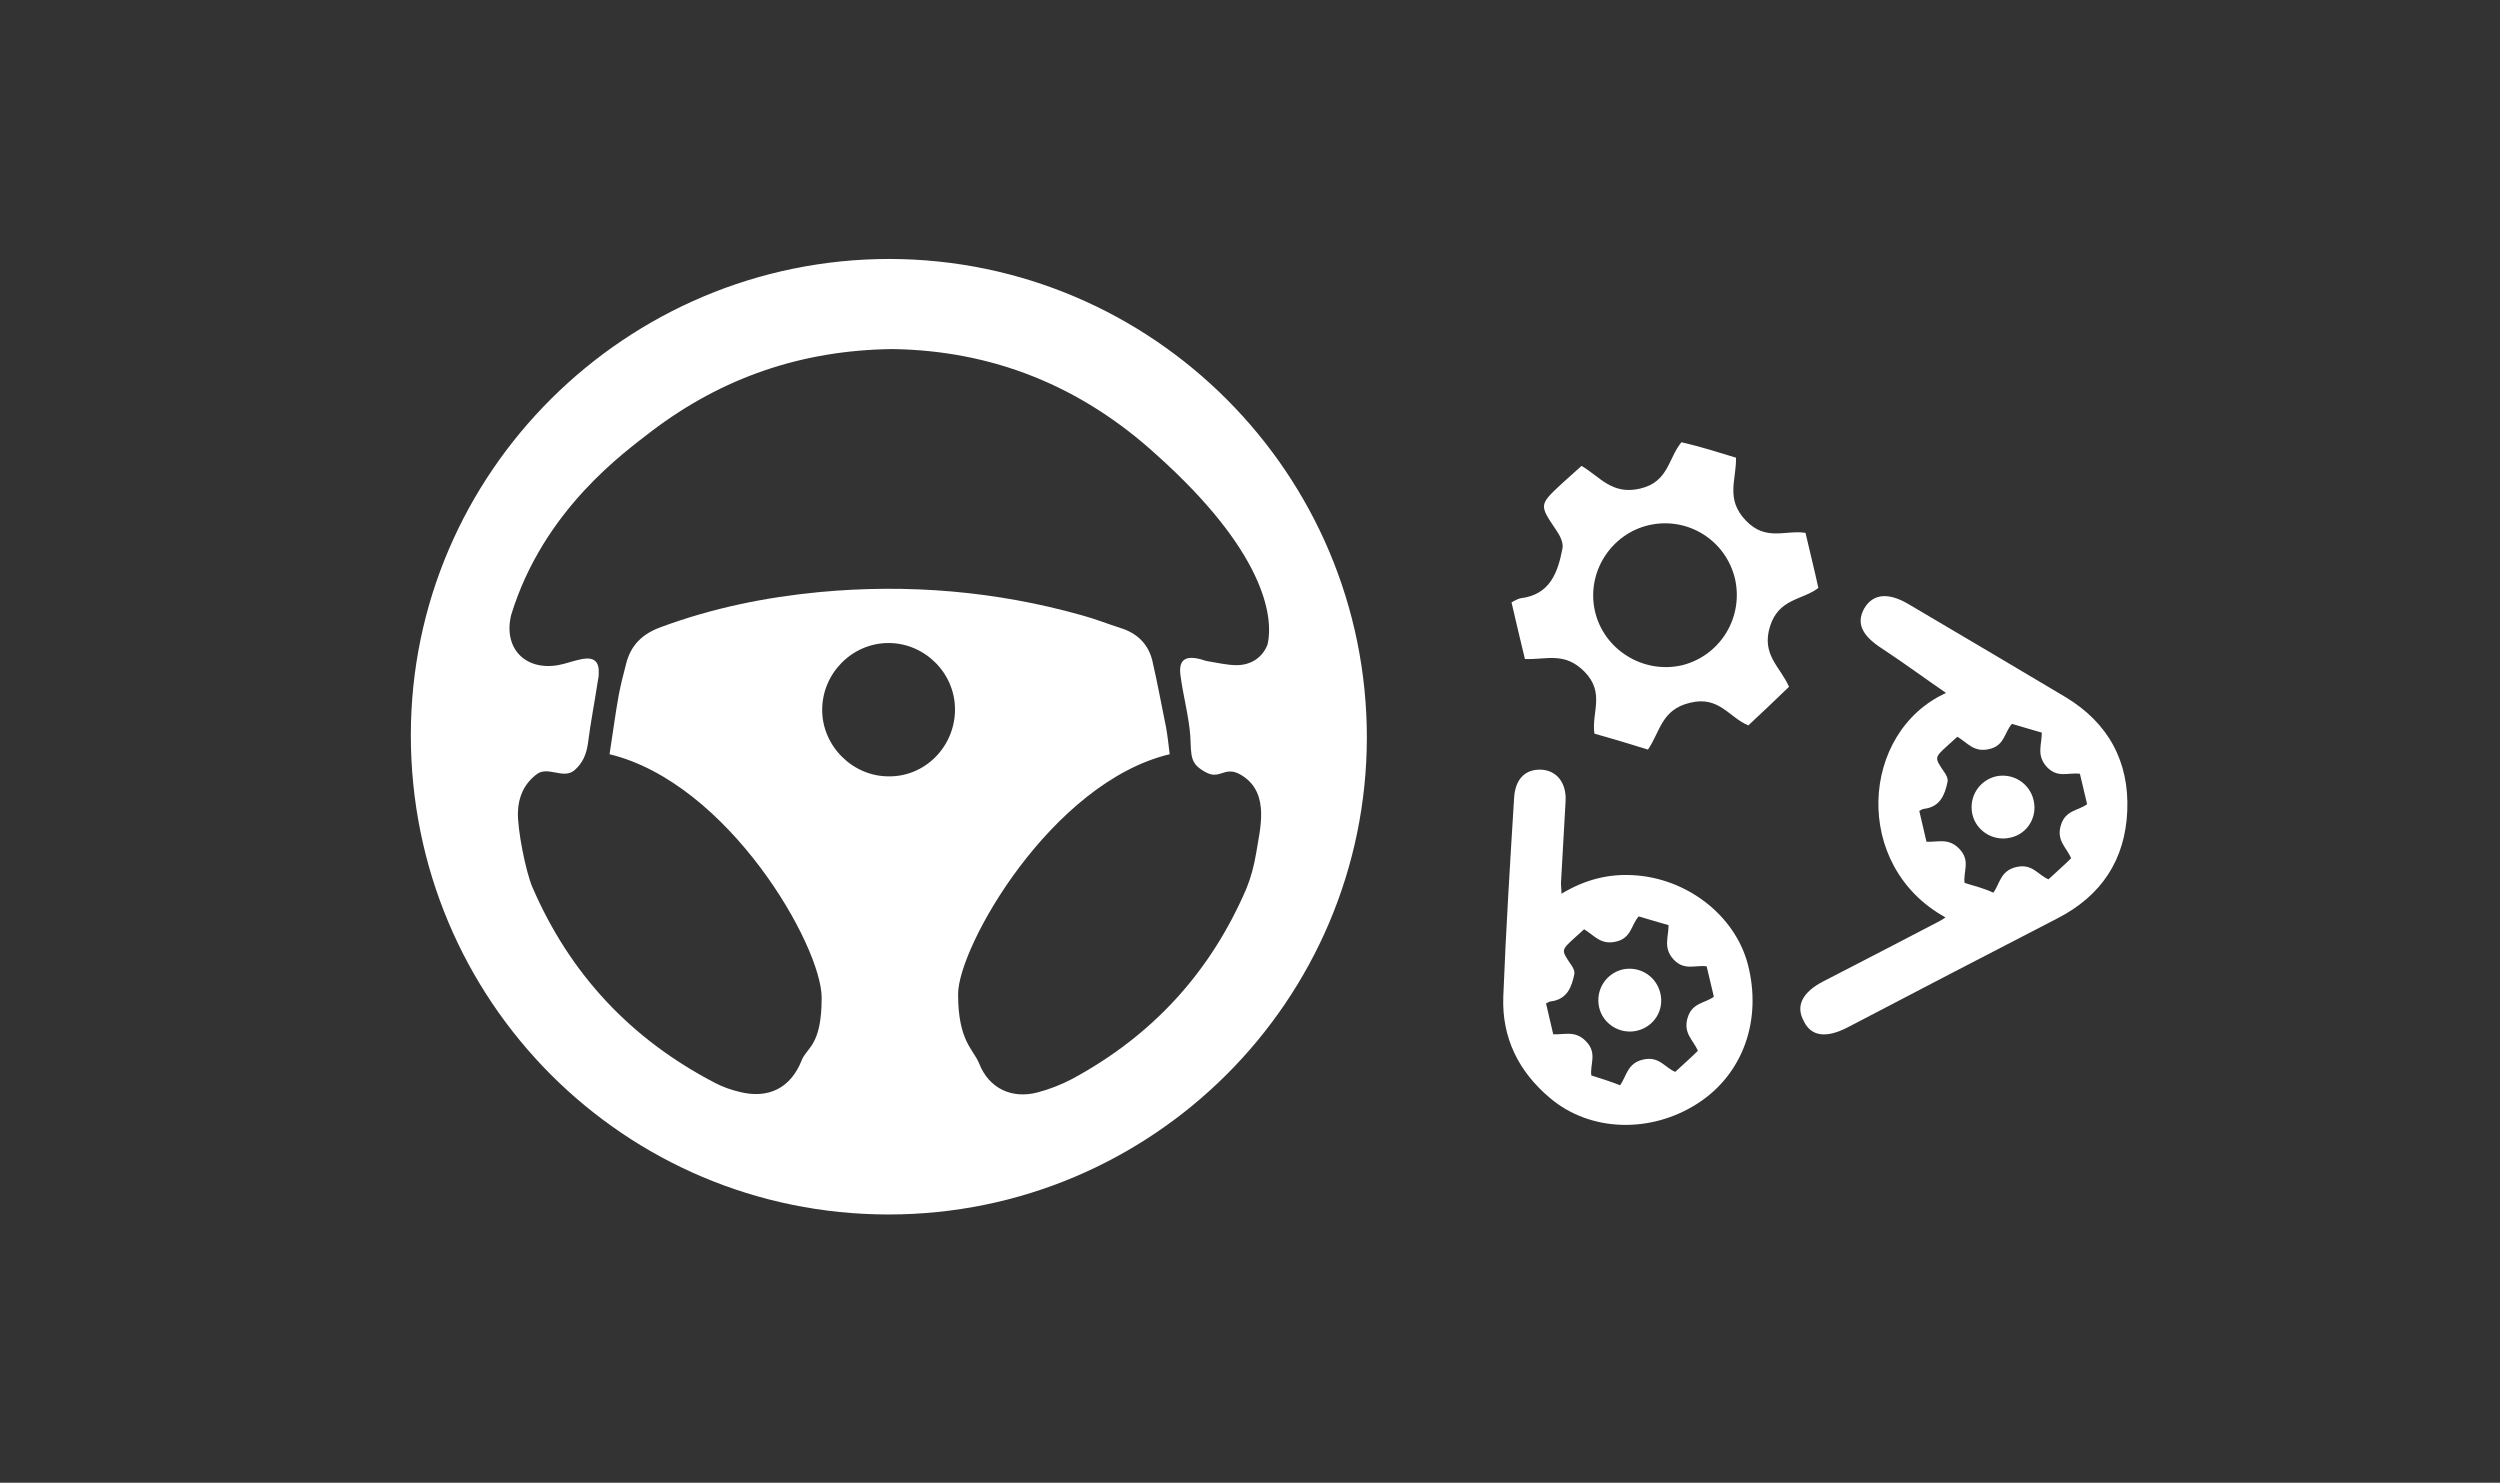 <?xml version="1.0" encoding="utf-8"?>
<!-- Generator: Adobe Illustrator 28.1.0, SVG Export Plug-In . SVG Version: 6.00 Build 0)  -->
<svg version="1.1" id="_圖層_1" xmlns="http://www.w3.org/2000/svg" xmlns:xlink="http://www.w3.org/1999/xlink" x="0px" y="0px"
	 viewBox="0 0 485.6 288" style="enable-background:new 0 0 485.6 288;" xml:space="preserve">
<rect x="0" y="0" width="485.6" height="288" fill="#333333" stroke="none"/>
<style type="text/css">
	.st0{fill:#FFFFFF;}
</style>
<path class="st0" d="M172.8,50.3c-51.2,0-93,41.5-93,92.5c0,51.5,41.4,93.1,92.8,93.1c51.2,0,92.8-41.5,92.9-92.6
	C265.5,92,223.9,50.4,172.8,50.3L172.8,50.3z M172.6,150.8c-7,0-12.9-5.9-12.9-12.9c0-7.1,5.8-13,12.9-13c7,0,12.9,5.8,12.9,12.9
	C185.5,145,179.7,150.9,172.6,150.8L172.6,150.8z M240.2,129.2c-1.9,0-3.9-0.5-5.8-0.8c-0.5-0.1-0.9-0.3-1.4-0.4
	c-2.9-0.7-4.1,0.3-3.7,3.2c0.5,3.9,1.6,7.8,1.9,11.7c0.2,4.1-0.1,5.5,3.2,7.2c2.8,1.4,3.6-1.7,7.1,0.7c5.2,3.5,3.2,10.4,2.5,14.9
	c-0.4,2.4-1,4.7-1.9,6.9c-7,16.3-18.3,28.6-33.9,37c-2.1,1.1-4.4,2-6.7,2.6c-5,1.3-9.4-0.8-11.3-5.6c-1.1-2.8-4.1-4.3-4.1-13.5
	s18.1-41.1,41.1-46.6c-0.2-1.7-0.4-3.5-0.7-5.2c-0.9-4.4-1.7-8.8-2.7-13.1c-0.8-3.1-2.9-5.2-6.1-6.2c-2.5-0.8-5-1.8-7.6-2.5
	c-16.7-4.7-33.7-6.1-50.9-4.5c-10.5,1-20.8,3.1-30.8,6.8c-3.6,1.3-5.9,3.5-6.8,7.2c-0.5,1.9-1,3.9-1.4,5.9
	c-0.7,3.9-1.2,7.8-1.8,11.6c23.1,5.6,41.2,37.2,41.2,47.3c0,9.4-2.9,9.6-3.9,12.2c-2.1,5.3-6.4,7.5-12,6.1c-1.7-0.4-3.4-1-4.9-1.8
	c-16.3-8.5-28.1-21.1-35.4-38c-1.3-3.1-2.9-11.1-2.8-14.6c0.1-2.9,1.2-5.4,3.5-7.2c2.2-1.9,5.3,1,7.5-0.9c1.6-1.4,2.3-3.1,2.6-5.2
	c0.5-4,1.3-8,1.9-12c0.1-0.5,0.2-1.1,0.2-1.6c0.1-2.3-0.9-3.2-3.2-2.8c-1.6,0.3-3.1,0.9-4.7,1.2c-6.5,1.1-10.7-3.4-9.1-9.8
	c6.3-20.5,22.2-31.7,27.2-35.6c13.8-10.5,29.3-15.8,46.9-16c19.5,0.3,36.6,7.2,51.2,20.5c20.8,18.6,22.9,31.3,21.6,36.9
	C245.2,127.8,242.9,129.2,240.2,129.2L240.2,129.2z"/>
<path class="st0" d="M337.2,88.9c0.1,4.3-2.1,8,1.9,12.2c3.9,4.1,7.7,1.8,11.6,2.4c0.8,3.5,1.7,7,2.5,10.7c-3.1,2.4-7.7,2-9.4,7.5
	c-1.7,5.5,2,7.8,3.7,11.7c-2.6,2.5-5.2,5-7.9,7.5c-3.7-1.5-5.7-5.8-11.3-4.4c-5.6,1.3-5.8,5.6-8.2,9.1c-3.5-1.1-6.9-2.1-10.4-3.1
	c-0.6-4.1,2.1-7.9-1.9-12c-3.9-4-7.5-2.3-11.6-2.5c-0.9-3.6-1.7-7.2-2.6-11c0.6-0.3,1.2-0.7,1.8-0.8c5.7-0.7,7.2-5,8.1-9.7
	c0.2-1.1-0.5-2.5-1.2-3.5c-3.3-4.9-3.4-4.9,1-9c1.3-1.2,2.6-2.3,3.9-3.5c3.6,2.1,5.9,5.7,11.4,4.4c5.5-1.3,5.4-5.8,8-9
	C330.1,86.7,333.6,87.8,337.2,88.9L337.2,88.9z M337,112.4c-1.8-7.5-9.2-12.1-16.7-10.4c-7.4,1.7-12.2,9.2-10.5,16.7
	c1.7,7.5,9.4,12.3,17,10.5C334.2,127.3,338.7,119.9,337,112.4z"/>
<path class="st0" d="M322.5,192.9c-0.8-3.3-4-5.3-7.3-4.6c-3.3,0.8-5.3,4-4.6,7.3c0.7,3.3,4.1,5.4,7.4,4.6
	C321.3,199.4,323.3,196.2,322.5,192.9L322.5,192.9z"/>
<path class="st0" d="M329.8,214.3c8.8-5.7,12.5-16.2,9.7-27c-2.5-9.5-11.8-16.7-22.2-17.3c-5-0.3-9.5,0.9-14,3.6
	c0-0.9-0.1-1.5-0.1-2c0.3-5.3,0.6-10.6,0.9-16c0.2-3.6-1.8-6-4.8-6.1c-3.1-0.1-5,1.9-5.2,5.5c-0.8,12.9-1.6,25.8-2.1,38.6
	c-0.3,8,3,14.6,9.1,19.7C308.9,219.9,320.7,220.2,329.8,214.3L329.8,214.3z M309.1,208.9c-0.3-2.2,1.2-4.3-1-6.6
	c-2.1-2.2-4.1-1.3-6.4-1.4c-0.5-2-0.9-4-1.4-6c0.3-0.1,0.6-0.4,1-0.4c3.1-0.4,4-2.8,4.5-5.3c0.1-0.6-0.3-1.4-0.7-1.9
	c-1.8-2.7-1.9-2.7,0.5-4.9c0.7-0.6,1.4-1.3,2.1-1.9c2,1.2,3.2,3.1,6.2,2.4c3-0.7,2.9-3.2,4.4-4.9c1.9,0.6,3.8,1.1,5.8,1.7
	c0,2.4-1.1,4.4,1,6.7c2.1,2.2,4.2,1,6.4,1.3l1.4,5.9c-1.7,1.3-4.2,1.1-5.1,4.1c-0.9,3,1.1,4.3,2,6.4c-1.4,1.4-2.9,2.7-4.4,4.1
	c-2-0.8-3.1-3.1-6.2-2.4s-3.2,3.1-4.5,5C312.9,210.1,311,209.5,309.1,208.9L309.1,208.9z"/>
<path class="st0" d="M395,155.4c-0.8-3.3-4-5.3-7.3-4.6c-3.3,0.8-5.3,4-4.6,7.3c0.7,3.3,4.1,5.4,7.4,4.6
	C393.8,162,395.8,158.7,395,155.4L395,155.4z"/>
<path class="st0" d="M358.8,199.6c13.6-7.1,27.2-14.2,40.8-21.2c8.6-4.4,13.2-11.4,13.6-20.9c0.4-9.6-3.7-17.1-12-22.1
	c-10.1-6-20.2-12-30.4-18c-4-2.4-7-2.1-8.7,0.8c-1.6,2.9-0.4,5.3,3.5,7.8c4.4,2.9,8.6,6,12.4,8.6c-16.7,7.6-18.3,33.6-0.1,43.6
	c-0.6,0.4-1.1,0.7-1.7,1c-7.3,3.8-14.6,7.6-22,11.4c-4.1,2.1-5.5,4.8-3.8,7.8C351.8,201.3,354.7,201.7,358.8,199.6L358.8,199.6z
	 M381.6,171.5c-0.3-2.2,1.2-4.3-1-6.6c-2.1-2.2-4.1-1.3-6.4-1.4l-1.4-6c0.3-0.1,0.6-0.4,1-0.4c3.1-0.4,4-2.8,4.5-5.3
	c0.1-0.6-0.3-1.4-0.7-1.9c-1.8-2.7-1.9-2.7,0.5-4.9c0.7-0.6,1.4-1.3,2.1-1.9c2,1.2,3.2,3.1,6.2,2.4c3-0.7,2.9-3.2,4.4-4.9
	c1.9,0.6,3.8,1.1,5.8,1.7c0,2.4-1.1,4.4,1,6.7c2.1,2.2,4.2,1,6.4,1.3l1.4,5.9c-1.7,1.3-4.2,1.1-5.1,4.1c-0.9,3,1.1,4.3,2,6.4
	c-1.4,1.4-2.9,2.7-4.4,4.1c-2-0.8-3.1-3.1-6.2-2.4s-3.2,3.1-4.5,5C385.5,172.6,383.6,172.1,381.6,171.5L381.6,171.5z"/>
</svg>
